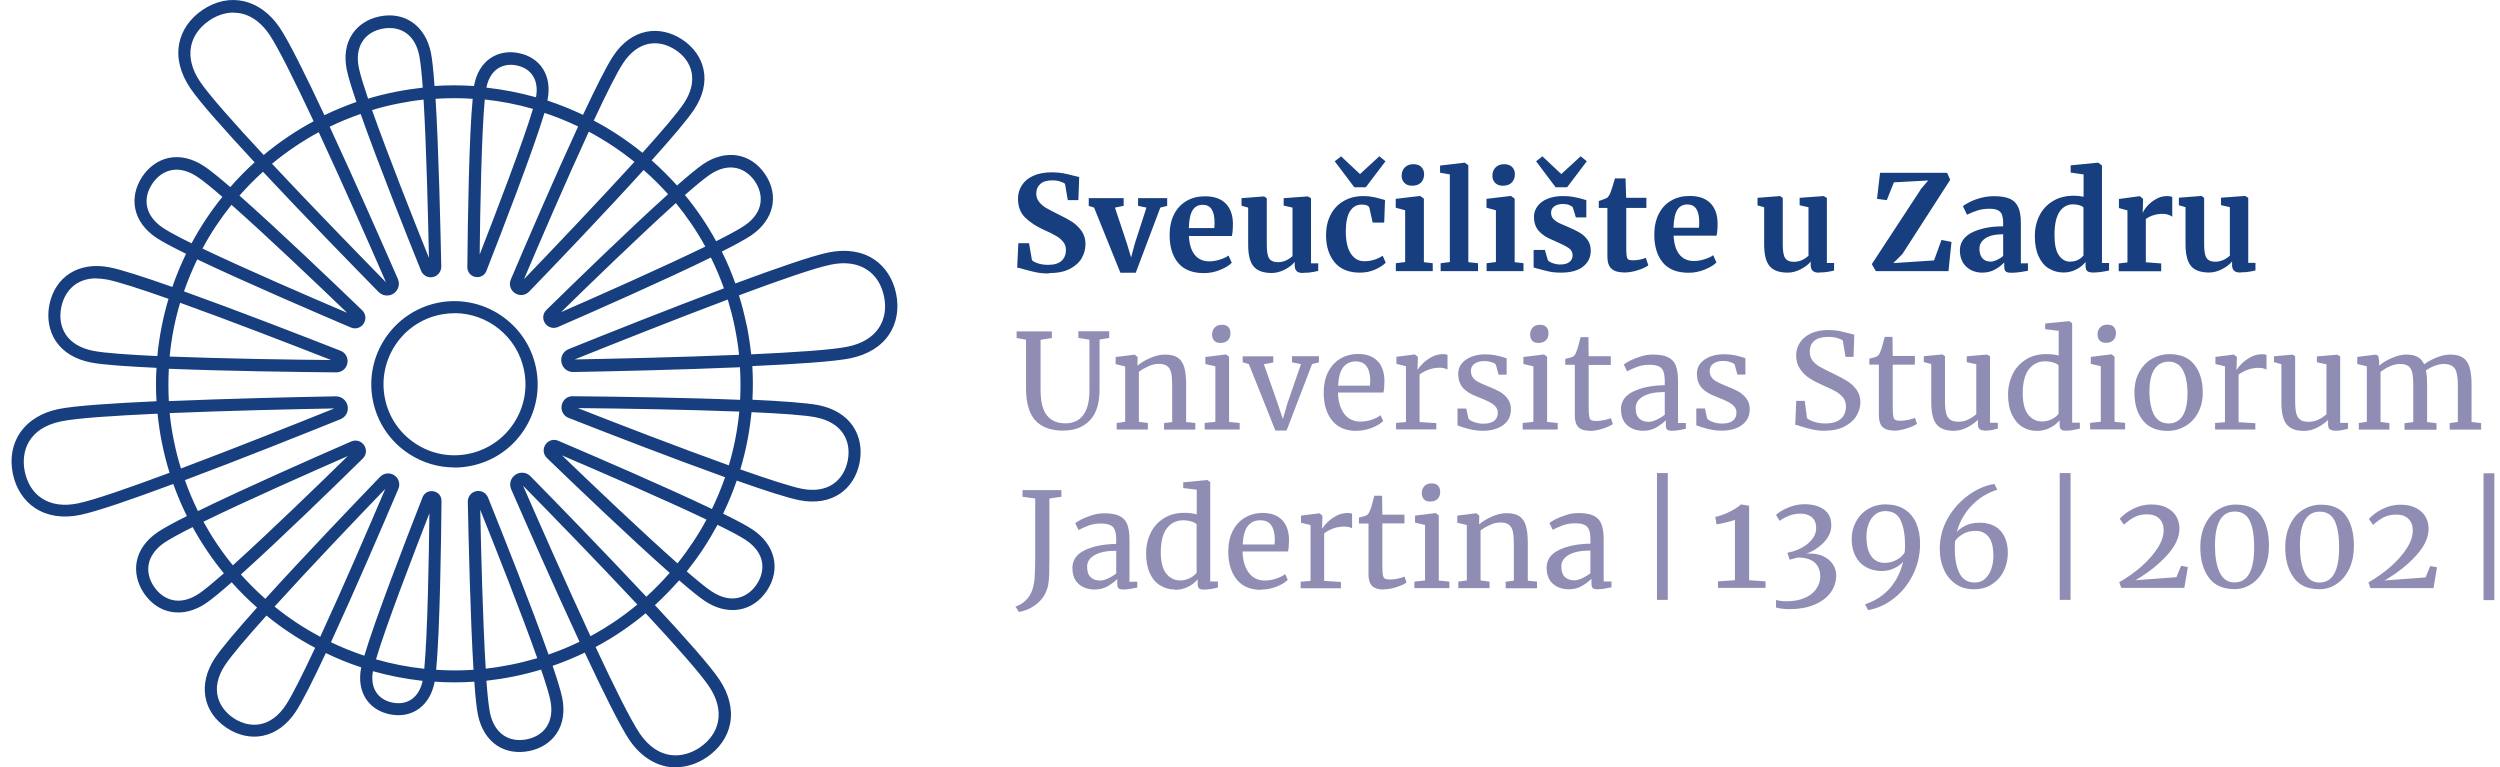 <svg width="215" height="66" viewBox="0 0 215 66" fill="none" xmlns="http://www.w3.org/2000/svg">
<path d="M58.124 66C56.623 66 55.172 65.179 54.121 63.628C53.341 62.467 51.89 59.545 50.288 56.122C49.398 56.553 48.477 56.933 47.526 57.263C47.937 58.454 48.227 59.425 48.347 59.995C48.587 61.176 48.427 62.247 47.867 63.078C47.356 63.848 46.516 64.389 45.505 64.589C44.494 64.789 43.513 64.629 42.743 64.118C41.912 63.568 41.342 62.647 41.101 61.467C40.981 60.886 40.881 59.885 40.791 58.624C39.64 58.704 38.509 58.704 37.379 58.624C37.379 58.644 37.379 58.664 37.368 58.684C36.978 60.696 35.447 61.807 33.556 61.437C31.664 61.066 30.663 59.475 31.054 57.453C31.054 57.453 31.054 57.413 31.064 57.393C30.023 57.053 29.002 56.643 28.021 56.162C26.941 58.474 26 60.346 25.439 61.196C24.689 62.337 23.698 63.058 22.597 63.278C21.576 63.488 20.476 63.248 19.505 62.607C17.423 61.226 17.013 58.815 18.484 56.593C19.044 55.752 20.405 54.151 22.107 52.249C21.336 51.569 20.606 50.848 19.925 50.078C18.974 50.908 18.204 51.549 17.713 51.879C15.762 53.2 13.62 52.85 12.379 51.018C11.809 50.168 11.589 49.197 11.759 48.286C11.949 47.306 12.579 46.425 13.58 45.754C14.071 45.424 14.951 44.944 16.072 44.383C15.632 43.493 15.242 42.572 14.901 41.621C11.358 42.942 8.276 44.003 6.895 44.283C5.394 44.593 4.053 44.383 3.002 43.683C2.031 43.042 1.361 41.992 1.101 40.721C0.55 37.998 2.131 35.767 5.044 35.176C6.415 34.896 9.677 34.676 13.46 34.506C13.4 33.535 13.4 32.584 13.46 31.634C10.918 31.513 8.817 31.373 7.816 31.173C6.475 30.913 5.434 30.282 4.803 29.342C4.223 28.471 4.023 27.37 4.243 26.229C4.723 23.777 6.795 22.476 9.407 22.987C10.408 23.177 12.409 23.828 14.821 24.678C15.161 23.697 15.552 22.747 16.002 21.826C14.861 21.265 13.96 20.785 13.47 20.465C12.459 19.794 11.829 18.924 11.629 17.943C11.449 17.032 11.659 16.061 12.229 15.201C12.8 14.34 13.61 13.77 14.521 13.58C15.502 13.379 16.552 13.63 17.553 14.29C18.054 14.62 18.844 15.261 19.805 16.091C20.456 15.341 21.156 14.63 21.897 13.96C19.325 11.188 17.143 8.746 16.352 7.565C15.502 6.294 15.171 4.973 15.412 3.742C15.632 2.601 16.352 1.57 17.423 0.85C19.725 -0.701 22.387 -0.091 24.048 2.371C24.839 3.532 26.29 6.474 27.901 9.907C28.792 9.476 29.713 9.096 30.653 8.766C30.243 7.565 29.943 6.594 29.823 6.004C29.582 4.823 29.743 3.752 30.303 2.921C30.814 2.151 31.654 1.61 32.655 1.41C34.827 0.97 36.588 2.231 37.058 4.533C37.178 5.113 37.279 6.124 37.368 7.395C38.509 7.315 39.64 7.325 40.761 7.395C40.761 7.365 40.771 7.335 40.781 7.305C40.981 6.274 41.472 5.473 42.192 4.993C42.863 4.543 43.713 4.382 44.594 4.563C46.486 4.933 47.486 6.524 47.096 8.546C47.096 8.546 47.086 8.606 47.076 8.646C48.127 8.996 49.148 9.406 50.138 9.877C51.229 7.555 52.17 5.663 52.74 4.813C53.491 3.672 54.482 2.951 55.583 2.731C56.603 2.521 57.704 2.761 58.675 3.402C59.646 4.042 60.296 4.963 60.506 5.984C60.737 7.085 60.456 8.275 59.696 9.416C59.135 10.267 57.764 11.878 56.043 13.79C56.813 14.47 57.534 15.191 58.225 15.951C59.185 15.111 59.966 14.46 60.466 14.12C62.418 12.799 64.559 13.149 65.8 14.981C67.031 16.812 66.551 18.924 64.6 20.245C64.109 20.575 63.209 21.065 62.078 21.636C62.518 22.517 62.908 23.437 63.239 24.378C66.791 23.057 69.884 21.986 71.275 21.706C72.776 21.406 74.117 21.606 75.168 22.306C76.138 22.947 76.809 23.998 77.069 25.269C77.329 26.54 77.119 27.77 76.479 28.741C75.788 29.792 74.627 30.503 73.136 30.813C71.755 31.093 68.493 31.313 64.7 31.483C64.76 32.454 64.76 33.415 64.71 34.376C67.272 34.496 69.343 34.646 70.354 34.836C71.695 35.096 72.736 35.727 73.366 36.667C73.947 37.538 74.147 38.639 73.927 39.78C73.707 40.921 73.106 41.871 72.245 42.452C71.315 43.082 70.104 43.282 68.763 43.022C67.772 42.832 65.77 42.182 63.359 41.331C63.028 42.292 62.638 43.242 62.188 44.173C63.329 44.734 64.219 45.204 64.71 45.534C66.671 46.835 67.171 48.947 65.961 50.788C64.74 52.63 62.598 52.99 60.636 51.699C60.146 51.369 59.355 50.738 58.405 49.908C57.744 50.658 57.054 51.369 56.323 52.039C58.895 54.801 61.057 57.243 61.847 58.414C62.698 59.675 63.028 61.006 62.788 62.237C62.568 63.378 61.847 64.409 60.777 65.129C59.926 65.7 59.025 65.98 58.145 65.98L58.124 66ZM54.992 63.048C56.613 65.44 58.725 65.259 60.176 64.289C61.027 63.708 61.577 62.938 61.747 62.057C61.938 61.096 61.667 60.045 60.967 59.015C60.196 57.874 58.065 55.472 55.523 52.74C54.191 53.851 52.75 54.831 51.219 55.642C52.8 59.025 54.231 61.907 54.992 63.038V63.048ZM42.132 61.266C42.312 62.177 42.733 62.858 43.333 63.258C43.884 63.618 44.564 63.728 45.315 63.578C46.055 63.428 46.646 63.058 47.006 62.507C47.406 61.907 47.516 61.116 47.326 60.206C47.216 59.655 46.926 58.734 46.536 57.584C45.765 57.814 44.984 58.014 44.194 58.174C43.403 58.334 42.613 58.454 41.832 58.544C41.922 59.755 42.022 60.716 42.132 61.266ZM19.365 57.183C17.974 59.275 18.834 60.916 20.085 61.757C20.836 62.247 21.626 62.427 22.397 62.277C23.228 62.107 23.978 61.547 24.579 60.636C25.119 59.815 26.04 57.974 27.101 55.712C25.619 54.931 24.218 54.001 22.917 52.94C21.236 54.801 19.905 56.373 19.365 57.183ZM32.075 57.714C31.814 59.135 32.465 60.166 33.766 60.426C35.067 60.676 36.047 59.965 36.348 58.554C34.897 58.394 33.465 58.114 32.075 57.724V57.714ZM37.519 57.603C38.58 57.674 39.65 57.674 40.721 57.603C40.451 53.15 40.301 46.485 40.231 43.142C40.231 42.702 40.521 42.332 40.951 42.242C41.392 42.152 41.802 42.382 41.972 42.792C43.223 45.895 45.685 52.089 47.176 56.292C48.087 55.972 48.977 55.612 49.838 55.192C47.666 50.508 45.295 45.134 43.964 42.082C43.764 41.621 43.914 41.111 44.324 40.831C44.734 40.55 45.275 40.6 45.625 40.961C47.957 43.333 52.05 47.546 55.583 51.319C56.293 50.678 56.964 49.988 57.594 49.267C54.252 46.315 49.438 41.711 47.036 39.389C46.716 39.079 46.666 38.609 46.906 38.239C47.146 37.868 47.606 37.728 48.017 37.908C51.089 39.219 57.204 41.851 61.227 43.773C61.657 42.882 62.038 41.962 62.358 41.041C57.724 39.38 51.98 37.148 48.897 35.937C48.457 35.767 48.217 35.316 48.307 34.856C48.397 34.396 48.777 34.065 49.258 34.075C53.261 34.115 59.055 34.196 63.649 34.386C63.699 33.455 63.689 32.524 63.639 31.584C58.485 31.804 52.63 31.934 49.308 31.994H49.288C48.797 31.994 48.387 31.663 48.287 31.173C48.187 30.683 48.437 30.212 48.907 30.022C51.99 28.781 57.424 26.61 62.258 24.798C61.938 23.887 61.557 23.007 61.137 22.146C57.134 24.108 51.039 26.79 47.987 28.121C47.576 28.301 47.126 28.161 46.876 27.8C46.626 27.43 46.676 26.96 46.996 26.65C49.378 24.318 54.142 19.684 57.454 16.702C56.794 15.961 56.093 15.271 55.352 14.62C52.05 18.263 47.807 22.697 45.505 25.078C45.175 25.419 44.674 25.469 44.284 25.209C43.894 24.948 43.743 24.468 43.934 24.028C45.225 20.985 47.657 15.341 49.718 10.877C48.787 10.427 47.817 10.037 46.826 9.707C45.865 12.919 43.093 20.075 41.832 23.297C41.682 23.687 41.292 23.898 40.881 23.817C40.471 23.737 40.191 23.397 40.191 22.977C40.231 18.694 40.341 11.658 40.651 8.496C39.6 8.426 38.529 8.426 37.459 8.496C37.729 12.949 37.879 19.594 37.949 22.927C37.949 23.367 37.659 23.737 37.228 23.828C36.788 23.918 36.378 23.687 36.208 23.277C34.957 20.185 32.505 14.01 31.014 9.797C30.103 10.117 29.212 10.477 28.352 10.898C30.523 15.581 32.885 20.935 34.216 23.988C34.416 24.448 34.266 24.958 33.856 25.239C33.446 25.519 32.905 25.459 32.555 25.108C30.233 22.737 26.14 18.543 22.617 14.771C21.907 15.411 21.226 16.102 20.596 16.822C23.938 19.774 28.742 24.368 31.144 26.68C31.464 26.99 31.514 27.46 31.274 27.831C31.034 28.201 30.573 28.341 30.163 28.161C27.091 26.85 20.986 24.228 16.963 22.306C16.532 23.197 16.152 24.118 15.822 25.058C20.456 26.72 26.19 28.951 29.282 30.162C29.723 30.332 29.963 30.783 29.873 31.243C29.783 31.704 29.392 32.024 28.932 32.024H28.922C25.61 31.994 19.445 31.914 14.521 31.714C14.471 32.634 14.471 33.565 14.521 34.496C19.675 34.276 25.539 34.145 28.872 34.085C29.372 34.085 29.793 34.416 29.893 34.906C29.993 35.396 29.743 35.867 29.272 36.057C26.19 37.298 20.736 39.48 15.902 41.291C16.222 42.202 16.602 43.092 17.023 43.953C21.036 41.992 27.141 39.299 30.203 37.968C30.613 37.788 31.064 37.928 31.314 38.289C31.564 38.659 31.514 39.129 31.194 39.44C28.812 41.781 24.028 46.435 20.716 49.407C21.376 50.148 22.077 50.838 22.817 51.499C26.12 47.856 30.383 43.403 32.685 41.011C33.015 40.67 33.516 40.62 33.906 40.871C34.296 41.131 34.446 41.621 34.256 42.051C32.955 45.104 30.523 50.768 28.462 55.232C29.392 55.682 30.353 56.062 31.334 56.393C32.225 53.37 34.776 46.765 36.338 42.772C36.488 42.382 36.878 42.172 37.288 42.252C37.699 42.332 37.979 42.672 37.969 43.092C37.939 46.565 37.829 54.281 37.509 57.603H37.519ZM32.335 56.703C33.686 57.093 35.067 57.363 36.488 57.514C36.768 54.611 36.888 47.956 36.928 44.143C35.547 47.696 33.155 53.911 32.335 56.703ZM41.302 43.873C41.372 47.386 41.522 53.42 41.772 57.503C42.513 57.423 43.253 57.303 43.994 57.153C44.744 57.003 45.475 56.813 46.205 56.603C44.844 52.74 42.613 47.125 41.312 43.873H41.302ZM23.618 52.169C24.839 53.16 26.16 54.031 27.541 54.761C29.503 50.518 31.804 45.164 33.135 42.041C30.784 44.483 26.75 48.707 23.618 52.159V52.169ZM44.984 41.771C46.325 44.834 48.647 50.118 50.779 54.711C52.21 53.941 53.561 53.03 54.812 51.989C51.349 48.286 47.326 44.153 44.984 41.771ZM16.562 45.334C15.482 45.874 14.641 46.335 14.171 46.645C13.4 47.166 12.93 47.806 12.79 48.507C12.669 49.157 12.82 49.828 13.25 50.458C13.97 51.519 15.362 52.229 17.133 51.038C17.593 50.728 18.334 50.108 19.255 49.307C18.244 48.076 17.343 46.745 16.562 45.324V45.334ZM59.055 49.137C59.976 49.938 60.727 50.548 61.197 50.858C62.978 52.039 64.369 51.319 65.08 50.248C65.79 49.177 65.911 47.616 64.129 46.435C63.659 46.125 62.808 45.674 61.707 45.134C61.327 45.834 60.917 46.525 60.476 47.196C60.036 47.866 59.556 48.517 59.065 49.137H59.055ZM17.493 44.864C18.224 46.195 19.074 47.456 20.025 48.617C23.067 45.874 27.411 41.671 29.913 39.219C26.7 40.63 21.166 43.072 17.483 44.874L17.493 44.864ZM48.307 39.139C50.829 41.571 55.202 45.734 58.265 48.447C58.735 47.866 59.175 47.255 59.596 46.625C60.016 45.995 60.406 45.344 60.757 44.684C57.064 42.922 51.529 40.53 48.297 39.149L48.307 39.139ZM13.55 35.577C9.807 35.747 6.595 35.957 5.254 36.237C2.422 36.818 1.781 38.839 2.131 40.55C2.342 41.561 2.842 42.362 3.592 42.852C4.403 43.393 5.474 43.543 6.695 43.292C8.046 43.022 11.078 41.962 14.581 40.66C14.331 39.84 14.111 39.009 13.941 38.158C13.76 37.298 13.64 36.437 13.55 35.577ZM63.669 40.37C66.041 41.201 67.992 41.841 68.953 42.032C70.014 42.242 70.954 42.102 71.655 41.621C72.296 41.181 72.726 40.49 72.906 39.61C73.076 38.729 72.936 37.928 72.506 37.278C72.035 36.577 71.225 36.097 70.154 35.887C69.193 35.697 67.141 35.556 64.63 35.446C64.469 37.118 64.149 38.769 63.669 40.37ZM14.591 35.526C14.671 36.327 14.791 37.138 14.961 37.938C15.121 38.739 15.322 39.52 15.562 40.29C20.305 38.509 25.66 36.367 28.752 35.126C25.409 35.186 19.655 35.316 14.591 35.526ZM49.688 35.096C52.84 36.337 58.285 38.439 62.678 40.02C63.128 38.509 63.429 36.968 63.579 35.396C58.915 35.216 53.081 35.126 49.688 35.096ZM14.581 30.663C19.245 30.843 25.079 30.933 28.472 30.963C25.319 29.722 19.885 27.62 15.492 26.039C15.041 27.53 14.741 29.081 14.591 30.653L14.581 30.663ZM62.588 25.759C57.854 27.54 52.51 29.672 49.418 30.913C52.75 30.853 58.505 30.723 63.559 30.513C63.479 29.712 63.349 28.921 63.188 28.121C63.028 27.31 62.818 26.53 62.588 25.759ZM8.276 23.938C6.435 23.938 5.514 25.169 5.264 26.45C5.094 27.33 5.234 28.131 5.664 28.781C6.134 29.482 6.945 29.962 8.016 30.172C8.987 30.363 11.038 30.503 13.53 30.623C13.69 28.941 14.021 27.29 14.491 25.699C12.119 24.858 10.158 24.228 9.197 24.038C8.867 23.978 8.556 23.948 8.266 23.948L8.276 23.938ZM64.209 27.921C64.379 28.771 64.51 29.622 64.6 30.473C68.342 30.302 71.565 30.092 72.906 29.812C74.127 29.562 75.058 29.002 75.588 28.191C76.078 27.44 76.239 26.509 76.028 25.499C75.818 24.488 75.318 23.687 74.567 23.197C73.757 22.657 72.686 22.506 71.465 22.757C70.114 23.027 67.061 24.088 63.549 25.399C63.809 26.219 64.019 27.06 64.199 27.921H64.209ZM17.413 21.376C21.106 23.137 26.63 25.529 29.853 26.9C27.331 24.478 22.977 20.325 19.905 17.613C18.964 18.794 18.124 20.045 17.413 21.376ZM58.124 17.463C55.082 20.205 50.759 24.388 48.257 26.84C51.469 25.439 56.974 22.997 60.657 21.206C59.926 19.874 59.075 18.623 58.124 17.463ZM23.388 14.08C26.85 17.773 30.863 21.896 33.195 24.278C31.864 21.215 29.543 15.951 27.411 11.368C25.97 12.149 24.629 13.059 23.388 14.09V14.08ZM50.639 11.318C48.687 15.551 46.386 20.895 45.065 24.008C47.406 21.576 51.419 17.363 54.562 13.92C53.341 12.939 52.03 12.068 50.649 11.328L50.639 11.318ZM31.994 9.466C33.365 13.329 35.577 18.924 36.888 22.176C36.818 18.674 36.668 12.649 36.428 8.566C35.677 8.646 34.937 8.766 34.186 8.916C33.446 9.066 32.715 9.246 32.004 9.466H31.994ZM41.692 8.556C41.412 11.478 41.292 18.093 41.252 21.886C42.633 18.353 45.004 12.168 45.835 9.366C44.494 8.976 43.103 8.706 41.692 8.556ZM15.181 14.59C15.021 14.59 14.871 14.61 14.721 14.64C14.081 14.771 13.51 15.181 13.09 15.811C12.669 16.442 12.519 17.122 12.649 17.763C12.79 18.463 13.27 19.104 14.041 19.614C14.511 19.924 15.372 20.385 16.472 20.925C17.233 19.514 18.114 18.173 19.125 16.932C18.194 16.131 17.443 15.511 16.963 15.201C16.362 14.8 15.752 14.59 15.171 14.59H15.181ZM58.905 16.772C59.916 18.003 60.817 19.324 61.587 20.745C62.678 20.195 63.539 19.734 64.009 19.414C65.78 18.223 65.64 16.662 64.93 15.601C64.209 14.54 62.818 13.83 61.047 15.021C60.576 15.341 59.826 15.961 58.905 16.772ZM20.085 1.08C19.335 1.08 18.604 1.35 18.004 1.76C17.153 2.341 16.602 3.111 16.432 3.992C16.242 4.953 16.512 6.004 17.213 7.035C17.984 8.175 20.125 10.587 22.677 13.329C23.998 12.229 25.429 11.258 26.971 10.427C25.379 7.035 23.948 4.142 23.188 3.001C22.247 1.61 21.136 1.09 20.085 1.09V1.08ZM51.079 10.377C52.56 11.158 53.951 12.088 55.252 13.139C56.944 11.258 58.285 9.687 58.825 8.866C59.425 7.965 59.646 7.045 59.476 6.214C59.316 5.453 58.845 4.783 58.094 4.292C57.344 3.802 56.553 3.622 55.783 3.772C54.952 3.942 54.202 4.503 53.601 5.413C53.051 6.234 52.13 8.095 51.059 10.377H51.079ZM33.486 2.411C33.275 2.411 33.075 2.431 32.875 2.471C32.135 2.621 31.544 2.991 31.184 3.542C30.784 4.142 30.673 4.933 30.863 5.844C30.974 6.394 31.264 7.325 31.654 8.486C32.405 8.255 33.185 8.065 33.976 7.905C34.776 7.745 35.567 7.625 36.358 7.535C36.268 6.304 36.168 5.343 36.057 4.783C35.697 3.021 34.586 2.411 33.496 2.411H33.486ZM41.822 7.535C43.273 7.695 44.704 7.975 46.095 8.366C46.365 6.924 45.725 5.884 44.414 5.623C43.803 5.503 43.243 5.603 42.793 5.904C42.312 6.234 41.972 6.794 41.832 7.535H41.822ZM39.07 40.2C37.679 40.2 36.318 39.79 35.137 39.009C33.546 37.958 32.455 36.347 32.075 34.476C31.284 30.613 33.796 26.83 37.659 26.039C41.522 25.259 45.305 27.761 46.095 31.623C46.476 33.495 46.105 35.406 45.054 36.998C44.004 38.589 42.392 39.68 40.521 40.06C40.041 40.16 39.56 40.21 39.08 40.21L39.07 40.2ZM39.09 26.94C38.69 26.94 38.279 26.98 37.869 27.06C34.566 27.73 32.435 30.963 33.105 34.266C33.425 35.867 34.356 37.238 35.717 38.139C37.078 39.039 38.71 39.359 40.301 39.029C41.902 38.699 43.273 37.778 44.174 36.417C45.075 35.056 45.395 33.425 45.065 31.824C44.474 28.931 41.922 26.93 39.08 26.93L39.09 26.94Z" fill="#173E7E"/>
<path d="M214.515 40.7H213.584V51.609H214.515V40.7ZM203.687 50.098L203.857 50.578H209.281L209.581 48.787L209.001 48.677L208.601 49.657L205.078 49.918C206.159 49.287 207.059 48.577 207.78 47.786C208.501 46.995 208.861 46.225 208.861 45.474C208.861 45.104 208.771 44.764 208.601 44.453C208.43 44.143 208.16 43.893 207.79 43.693C207.43 43.503 206.979 43.403 206.449 43.403C205.888 43.403 205.358 43.533 204.868 43.783C204.377 44.033 203.997 44.323 203.727 44.633L204.087 45.144C204.347 44.894 204.638 44.684 204.948 44.513C205.258 44.343 205.628 44.253 206.059 44.253C206.519 44.253 206.879 44.373 207.129 44.623C207.38 44.874 207.5 45.204 207.5 45.614C207.5 46.095 207.33 46.615 206.979 47.156C206.639 47.696 206.169 48.226 205.588 48.737C205.008 49.247 204.367 49.697 203.667 50.098M199.474 50.098C198.893 50.098 198.463 49.807 198.193 49.227C197.922 48.647 197.792 47.876 197.792 46.915C197.792 45.955 197.932 45.254 198.213 44.754C198.493 44.253 198.923 44.003 199.504 44.003C200.084 44.003 200.524 44.263 200.785 44.794C201.035 45.324 201.165 46.085 201.165 47.065C201.165 49.087 200.604 50.098 199.474 50.098ZM199.424 50.678C199.994 50.678 200.504 50.528 200.965 50.208C201.425 49.898 201.785 49.457 202.046 48.897C202.306 48.336 202.436 47.686 202.436 46.945C202.436 45.844 202.206 44.984 201.755 44.353C201.305 43.723 200.584 43.403 199.594 43.403C199.033 43.403 198.523 43.553 198.052 43.843C197.582 44.133 197.212 44.563 196.942 45.124C196.671 45.684 196.531 46.335 196.531 47.075C196.531 48.136 196.771 48.997 197.252 49.667C197.732 50.338 198.463 50.668 199.424 50.668M192.168 50.088C191.587 50.088 191.157 49.797 190.887 49.217C190.617 48.637 190.487 47.866 190.487 46.905C190.487 45.944 190.627 45.244 190.907 44.744C191.187 44.243 191.617 43.993 192.198 43.993C192.778 43.993 193.219 44.253 193.479 44.784C193.729 45.314 193.859 46.075 193.859 47.055C193.859 49.077 193.299 50.088 192.168 50.088ZM192.118 50.668C192.688 50.668 193.199 50.518 193.659 50.198C194.119 49.888 194.48 49.447 194.74 48.887C195 48.326 195.13 47.676 195.13 46.935C195.13 45.834 194.9 44.974 194.45 44.343C193.999 43.713 193.279 43.393 192.288 43.393C191.728 43.393 191.217 43.543 190.747 43.833C190.276 44.123 189.906 44.553 189.636 45.114C189.366 45.674 189.226 46.325 189.226 47.065C189.226 48.126 189.466 48.987 189.946 49.657C190.427 50.328 191.157 50.658 192.118 50.658M182.26 50.078L182.43 50.558H187.855L188.155 48.767L187.574 48.657L187.174 49.637L183.651 49.898C184.732 49.267 185.633 48.556 186.353 47.766C187.074 46.975 187.434 46.205 187.434 45.454C187.434 45.084 187.344 44.744 187.174 44.433C187.004 44.123 186.734 43.873 186.363 43.673C186.003 43.483 185.553 43.383 185.022 43.383C184.462 43.383 183.932 43.513 183.441 43.763C182.951 44.013 182.571 44.303 182.3 44.614L182.661 45.124C182.921 44.874 183.211 44.663 183.521 44.493C183.831 44.323 184.202 44.233 184.632 44.233C185.092 44.233 185.453 44.353 185.703 44.603C185.953 44.854 186.073 45.184 186.073 45.594C186.073 46.075 185.903 46.595 185.553 47.136C185.213 47.676 184.742 48.206 184.162 48.717C183.581 49.227 182.941 49.677 182.24 50.078M178.067 40.681H177.136V51.589H178.067V40.681ZM169.901 45.654C170.371 45.654 170.741 45.824 171.022 46.175C171.302 46.525 171.432 47.075 171.432 47.826C171.432 48.216 171.372 48.577 171.252 48.927C171.132 49.277 170.952 49.557 170.711 49.778C170.471 49.998 170.171 50.098 169.821 50.098C169.19 50.098 168.75 49.807 168.48 49.227C168.209 48.647 168.089 47.896 168.119 46.975C168.119 46.865 168.119 46.715 168.139 46.535C168.259 46.325 168.48 46.125 168.8 45.934C169.12 45.744 169.48 45.654 169.891 45.654M169.751 50.678C170.351 50.678 170.871 50.538 171.312 50.248C171.752 49.958 172.092 49.577 172.323 49.107C172.553 48.637 172.673 48.116 172.673 47.566C172.673 46.745 172.463 46.105 172.042 45.644C171.622 45.184 171.022 44.954 170.231 44.954C169.791 44.954 169.4 45.034 169.07 45.184C168.74 45.344 168.48 45.524 168.29 45.744C168.51 44.914 168.92 44.163 169.53 43.513C170.141 42.862 170.882 42.392 171.772 42.112L171.512 41.621C170.751 41.741 170.011 42.062 169.29 42.582C168.57 43.102 167.969 43.763 167.509 44.574C167.049 45.384 166.818 46.265 166.818 47.215C166.818 47.856 166.938 48.447 167.169 48.967C167.399 49.497 167.739 49.908 168.179 50.218C168.62 50.528 169.15 50.678 169.761 50.678M162.085 48.406C161.604 48.406 161.224 48.226 160.944 47.856C160.664 47.486 160.514 46.915 160.514 46.135C160.514 45.764 160.574 45.414 160.694 45.074C160.814 44.744 160.994 44.473 161.244 44.263C161.494 44.053 161.784 43.953 162.135 43.953C162.775 43.953 163.226 44.223 163.466 44.774C163.716 45.314 163.836 46.055 163.836 46.975L163.806 47.496C163.696 47.716 163.486 47.926 163.166 48.116C162.845 48.306 162.485 48.406 162.075 48.406M162.215 43.373C161.604 43.373 161.084 43.513 160.634 43.783C160.183 44.063 159.843 44.423 159.603 44.884C159.363 45.334 159.243 45.834 159.243 46.375C159.243 46.915 159.353 47.396 159.563 47.816C159.773 48.226 160.073 48.547 160.463 48.767C160.854 48.987 161.314 49.107 161.835 49.107C162.215 49.107 162.565 49.027 162.895 48.877C163.226 48.727 163.476 48.536 163.666 48.316C163.466 49.177 163.095 49.928 162.545 50.568C161.995 51.209 161.274 51.679 160.393 51.969L160.654 52.47C161.414 52.34 162.145 52.019 162.825 51.499C163.516 50.978 164.066 50.308 164.487 49.477C164.907 48.657 165.127 47.736 165.127 46.735C165.127 46.095 165.017 45.524 164.807 45.024C164.587 44.513 164.266 44.113 163.826 43.823C163.386 43.533 162.845 43.383 162.215 43.383M153.878 52.389C154.679 52.389 155.39 52.269 156 52.019C156.611 51.769 157.081 51.429 157.411 50.988C157.741 50.548 157.911 50.048 157.911 49.497C157.911 49.137 157.821 48.817 157.631 48.536C157.441 48.256 157.181 48.026 156.841 47.856C156.5 47.686 156.11 47.606 155.66 47.606C155.52 47.606 155.42 47.606 155.34 47.616C155.92 47.416 156.43 47.085 156.851 46.645C157.271 46.205 157.491 45.714 157.491 45.184C157.491 44.574 157.281 44.113 156.851 43.813C156.43 43.513 155.87 43.362 155.179 43.362C154.699 43.362 154.219 43.463 153.758 43.663C153.288 43.863 152.958 44.073 152.738 44.283L153.048 44.794C153.278 44.623 153.548 44.473 153.858 44.353C154.169 44.233 154.499 44.173 154.839 44.173C155.229 44.173 155.56 44.273 155.81 44.473C156.06 44.674 156.19 44.994 156.19 45.424C156.19 45.794 156.05 46.145 155.76 46.475C155.47 46.805 155.089 47.065 154.619 47.266C154.339 47.386 154.039 47.476 153.718 47.536L153.908 48.136C153.908 48.136 154.018 48.106 154.269 48.036L154.619 47.946C155.269 47.946 155.75 48.096 156.07 48.386C156.38 48.667 156.54 49.067 156.54 49.587C156.54 49.978 156.42 50.328 156.19 50.658C155.96 50.988 155.63 51.239 155.189 51.429C154.749 51.619 154.239 51.709 153.638 51.709C153.288 51.709 152.988 51.669 152.738 51.599V52.249C152.878 52.289 153.058 52.319 153.268 52.349C153.478 52.38 153.668 52.389 153.848 52.389M149.205 49.898L147.744 49.998V50.558H151.837V49.998L150.426 49.898V43.493L149.735 43.383H149.725C149.455 43.623 149.115 43.833 148.704 44.033C148.294 44.233 147.904 44.373 147.513 44.453L147.624 45.094C147.834 45.064 148.114 45.004 148.454 44.924C148.794 44.844 149.045 44.774 149.205 44.704V49.908V49.898ZM143.43 40.681H142.5V51.589H143.43V40.681ZM135.384 49.908C135.044 49.908 134.774 49.807 134.574 49.617C134.373 49.427 134.273 49.127 134.273 48.717C134.273 48.306 134.483 47.976 134.904 47.726C135.324 47.476 135.945 47.346 136.775 47.346V49.297C136.565 49.467 136.325 49.607 136.075 49.727C135.814 49.847 135.594 49.908 135.394 49.908M133.012 48.847C133.012 49.437 133.192 49.888 133.553 50.208C133.913 50.518 134.363 50.678 134.914 50.678C135.334 50.678 135.704 50.588 136.035 50.398C136.365 50.208 136.645 49.998 136.865 49.778V50.148C136.865 50.368 136.905 50.508 136.975 50.578C137.055 50.638 137.196 50.678 137.406 50.678C137.576 50.678 137.786 50.658 138.016 50.618C138.246 50.578 138.436 50.538 138.587 50.508V50.008H137.916V46.365C137.916 45.824 137.846 45.384 137.716 45.054C137.576 44.724 137.356 44.493 137.035 44.343C136.725 44.193 136.295 44.123 135.754 44.123C135.404 44.123 135.054 44.173 134.714 44.283C134.363 44.393 134.063 44.513 133.793 44.644C133.533 44.784 133.343 44.894 133.252 44.974L133.533 45.564C133.833 45.404 134.143 45.274 134.443 45.164C134.754 45.054 135.094 45.004 135.484 45.004C135.824 45.004 136.085 45.054 136.275 45.144C136.465 45.234 136.595 45.384 136.665 45.594C136.745 45.794 136.775 46.075 136.775 46.435V46.755C135.684 46.775 134.784 46.955 134.073 47.296C133.363 47.636 133.002 48.156 133.002 48.867M126.137 49.918L125.416 50.018V50.578H128.099V50.018L127.328 49.918V45.614C127.568 45.434 127.848 45.274 128.159 45.134C128.469 44.994 128.759 44.934 129.029 44.934C129.349 44.934 129.59 44.994 129.76 45.124C129.93 45.254 130.04 45.434 130.1 45.694C130.16 45.944 130.19 46.295 130.19 46.745V49.938L129.49 50.028V50.588H132.182V50.018L131.391 49.938V46.755C131.391 46.115 131.341 45.614 131.231 45.234C131.121 44.864 130.941 44.584 130.68 44.403C130.42 44.223 130.05 44.133 129.57 44.133C129.159 44.133 128.729 44.233 128.289 44.433C127.838 44.633 127.478 44.854 127.208 45.094V44.824L127.218 44.343L126.978 44.143H126.948L125.326 44.343V44.954L126.147 45.154V49.928L126.137 49.918ZM122.554 49.918L121.634 50.018V50.578H124.646V50.018L123.735 49.928V44.323L123.475 44.123H123.455L121.694 44.343V44.944L122.554 45.144V49.918ZM123.005 43.132H123.015C123.275 43.132 123.485 43.052 123.635 42.902C123.785 42.752 123.855 42.542 123.855 42.292C123.855 42.082 123.795 41.901 123.675 41.771C123.555 41.641 123.365 41.571 123.105 41.571C122.844 41.571 122.644 41.651 122.494 41.811C122.344 41.971 122.274 42.172 122.274 42.412C122.274 42.622 122.334 42.802 122.454 42.932C122.574 43.072 122.754 43.132 122.995 43.132M118.971 50.688C119.302 50.688 119.672 50.628 120.082 50.498C120.483 50.368 120.783 50.238 120.963 50.098L120.793 49.587C120.653 49.647 120.463 49.707 120.222 49.758C119.972 49.807 119.752 49.837 119.542 49.837C119.332 49.837 119.182 49.807 119.092 49.758C119.001 49.707 118.951 49.587 118.921 49.417C118.891 49.247 118.881 48.937 118.881 48.507V45.014H120.783V44.263H118.881L118.861 42.632H118.191C118.171 42.692 118.131 42.882 118.041 43.202C117.961 43.523 117.891 43.753 117.821 43.893C117.751 44.093 117.66 44.233 117.54 44.303C117.48 44.343 117.36 44.383 117.19 44.433C117.02 44.483 116.91 44.503 116.87 44.513V45.024H117.69V49.387C117.69 49.868 117.801 50.198 118.011 50.398C118.221 50.598 118.541 50.698 118.971 50.698M111.846 50.588H115.319V50.048L113.878 49.958V45.864C114.418 45.474 114.998 45.284 115.629 45.284C115.769 45.284 115.899 45.304 116.019 45.334C116.139 45.364 116.219 45.404 116.279 45.444V44.173C116.179 44.133 116.059 44.113 115.909 44.113C115.549 44.113 115.209 44.203 114.898 44.373C114.588 44.544 114.338 44.734 114.138 44.934C113.938 45.134 113.807 45.304 113.727 45.434H113.697L113.727 44.544V44.343L113.477 44.143H113.457L111.886 44.343V44.954L112.707 45.154V49.958L111.856 50.028V50.588H111.846ZM106.872 46.825C106.912 46.075 107.062 45.544 107.322 45.224C107.583 44.904 107.933 44.744 108.373 44.744C108.814 44.744 109.124 44.884 109.324 45.174C109.524 45.454 109.624 45.844 109.634 46.335C109.634 46.505 109.624 46.665 109.604 46.825H106.872ZM108.443 50.708C108.894 50.708 109.334 50.628 109.764 50.458C110.195 50.288 110.525 50.098 110.745 49.868L110.525 49.367C110.345 49.517 110.085 49.647 109.754 49.758C109.424 49.868 109.104 49.928 108.804 49.928C108.193 49.928 107.713 49.697 107.383 49.237C107.052 48.777 106.872 48.176 106.862 47.426H110.775C110.825 47.185 110.855 46.835 110.855 46.365C110.835 45.634 110.625 45.084 110.235 44.694C109.844 44.303 109.294 44.113 108.593 44.113C108.013 44.113 107.503 44.253 107.052 44.523C106.602 44.794 106.252 45.184 106.001 45.684C105.751 46.185 105.631 46.765 105.631 47.426C105.631 48.426 105.871 49.227 106.352 49.828C106.832 50.428 107.533 50.728 108.443 50.728M101.498 49.918C101.008 49.918 100.607 49.717 100.297 49.327C99.987 48.937 99.827 48.326 99.827 47.506C99.827 46.565 100.007 45.874 100.357 45.424C100.707 44.974 101.178 44.744 101.768 44.744C102.018 44.744 102.259 44.784 102.479 44.854C102.699 44.924 102.849 45.004 102.909 45.094V49.257C102.779 49.427 102.589 49.587 102.329 49.717C102.068 49.847 101.798 49.918 101.498 49.918ZM101.048 50.728C101.448 50.728 101.818 50.638 102.169 50.468C102.509 50.298 102.789 50.078 102.999 49.818V50.178C102.999 50.398 103.039 50.538 103.129 50.608C103.209 50.678 103.349 50.708 103.55 50.708C103.75 50.708 103.93 50.688 104.11 50.658C104.29 50.628 104.5 50.588 104.741 50.528V50.008H104.08V41.461L103.83 41.281H103.8L101.758 41.481V41.971L102.919 42.112V44.233C102.599 44.153 102.249 44.103 101.858 44.103C101.188 44.103 100.597 44.253 100.107 44.563C99.606 44.874 99.226 45.284 98.966 45.814C98.706 46.345 98.566 46.935 98.566 47.576C98.566 48.266 98.676 48.847 98.896 49.317C99.116 49.788 99.416 50.138 99.797 50.358C100.177 50.588 100.587 50.698 101.048 50.698M94.603 49.928C94.262 49.928 93.992 49.828 93.792 49.637C93.592 49.447 93.492 49.147 93.492 48.737C93.492 48.326 93.702 47.996 94.122 47.746C94.543 47.496 95.163 47.366 95.994 47.366V49.317C95.784 49.487 95.543 49.627 95.293 49.748C95.033 49.868 94.813 49.928 94.613 49.928M92.231 48.867C92.231 49.457 92.411 49.908 92.771 50.228C93.132 50.538 93.582 50.698 94.132 50.698C94.553 50.698 94.923 50.608 95.253 50.418C95.583 50.228 95.864 50.018 96.084 49.797V50.168C96.084 50.388 96.124 50.528 96.194 50.598C96.274 50.658 96.414 50.698 96.624 50.698C96.794 50.698 97.004 50.678 97.235 50.638C97.465 50.598 97.655 50.558 97.805 50.528V50.028H97.135V46.385C97.135 45.844 97.065 45.404 96.934 45.074C96.804 44.744 96.574 44.513 96.254 44.363C95.944 44.213 95.513 44.143 94.973 44.143C94.623 44.143 94.272 44.193 93.932 44.303C93.582 44.413 93.282 44.533 93.011 44.663C92.751 44.804 92.561 44.914 92.471 44.994L92.751 45.584C93.052 45.424 93.362 45.294 93.662 45.184C93.972 45.074 94.312 45.024 94.703 45.024C95.043 45.024 95.303 45.074 95.493 45.164C95.683 45.254 95.814 45.404 95.884 45.614C95.964 45.814 95.994 46.095 95.994 46.455V46.775C94.903 46.795 94.002 46.975 93.292 47.316C92.581 47.656 92.221 48.176 92.221 48.887M87.317 52.149L87.627 52.63C88.238 52.52 88.768 52.269 89.228 51.879C89.689 51.489 89.989 50.988 90.129 50.378C90.179 50.118 90.219 49.807 90.229 49.447C90.239 49.087 90.249 48.607 90.249 48.006V42.872L91.28 42.722V42.152H87.938V42.722L89.028 42.872V47.916C89.028 48.707 89.008 49.297 88.978 49.687C88.948 50.068 88.888 50.408 88.788 50.698C88.668 51.069 88.478 51.379 88.208 51.639C87.948 51.889 87.647 52.069 87.307 52.169" fill="#8F8DB4"/>
<path d="M202.836 36.948H205.488V36.387L204.728 36.287V31.984C204.958 31.804 205.218 31.643 205.528 31.503C205.838 31.363 206.129 31.303 206.399 31.303C206.729 31.303 206.969 31.363 207.129 31.493C207.29 31.613 207.4 31.804 207.45 32.054C207.51 32.304 207.54 32.654 207.54 33.115V36.297L206.789 36.397V36.958H209.541V36.397L208.731 36.297V33.125C208.731 32.584 208.701 32.154 208.631 31.864C208.831 31.714 209.061 31.584 209.351 31.473C209.631 31.363 209.892 31.303 210.142 31.303C210.472 31.303 210.732 31.363 210.912 31.493C211.093 31.623 211.213 31.814 211.273 32.074C211.333 32.334 211.373 32.684 211.373 33.125V36.287L210.672 36.387V36.948H213.374V36.387L212.554 36.287V33.095C212.554 32.464 212.494 31.964 212.384 31.593C212.273 31.223 212.083 30.943 211.823 30.763C211.553 30.583 211.193 30.493 210.722 30.493C210.342 30.493 209.932 30.583 209.501 30.763C209.071 30.943 208.731 31.133 208.48 31.333C208.35 31.043 208.16 30.833 207.91 30.693C207.66 30.553 207.33 30.493 206.919 30.493C206.559 30.493 206.149 30.593 205.688 30.793C205.228 30.993 204.868 31.213 204.608 31.453V31.093L204.547 30.643L204.347 30.493L202.726 30.693V31.303L203.547 31.503V36.277L202.856 36.377V36.938L202.836 36.948ZM200.835 37.048C201.035 37.048 201.215 37.028 201.375 36.998C201.525 36.968 201.715 36.928 201.925 36.877V36.367H201.255V30.643L200.995 30.503H200.985L199.253 30.653V31.153L200.074 31.333V35.637C199.874 35.807 199.644 35.967 199.383 36.087C199.123 36.217 198.833 36.277 198.533 36.277C198.233 36.277 197.982 36.217 197.822 36.097C197.662 35.977 197.542 35.797 197.482 35.556C197.422 35.306 197.382 34.966 197.382 34.526V30.633L197.162 30.493H197.152L195.561 30.643V31.143L196.201 31.323V34.616C196.201 35.486 196.351 36.117 196.641 36.487C196.942 36.867 197.432 37.058 198.143 37.058C198.523 37.058 198.903 36.968 199.273 36.778C199.644 36.587 199.964 36.367 200.214 36.117V36.507C200.214 36.697 200.264 36.837 200.364 36.918C200.464 36.998 200.624 37.038 200.835 37.038M190.487 36.938H193.959V36.397L192.518 36.307V32.214C193.059 31.824 193.639 31.634 194.27 31.634C194.41 31.634 194.54 31.654 194.66 31.683C194.78 31.714 194.86 31.754 194.92 31.794V30.523C194.82 30.483 194.7 30.463 194.55 30.463C194.189 30.463 193.849 30.553 193.539 30.723C193.229 30.893 192.979 31.083 192.778 31.283C192.578 31.483 192.448 31.654 192.368 31.784H192.338L192.368 30.893V30.693L192.118 30.493H192.098L190.527 30.693V31.303L191.347 31.503V36.307L190.497 36.377V36.938H190.487ZM186.494 36.417C185.933 36.417 185.523 36.167 185.253 35.677C184.992 35.186 184.852 34.516 184.852 33.675C184.852 32.834 184.992 32.184 185.283 31.754C185.563 31.323 185.973 31.103 186.494 31.103C187.064 31.103 187.474 31.353 187.734 31.844C187.995 32.334 188.125 33.005 188.125 33.845C188.125 34.686 187.985 35.336 187.704 35.767C187.424 36.197 187.024 36.417 186.504 36.417M183.561 33.765C183.561 34.746 183.801 35.547 184.282 36.147C184.762 36.758 185.483 37.058 186.433 37.058C186.954 37.058 187.444 36.928 187.905 36.667C188.365 36.407 188.735 36.027 189.015 35.526C189.296 35.026 189.436 34.436 189.436 33.745C189.436 32.764 189.196 31.964 188.715 31.363C188.235 30.753 187.514 30.453 186.564 30.453C186.043 30.453 185.553 30.583 185.092 30.843C184.632 31.103 184.262 31.483 183.982 31.984C183.701 32.484 183.561 33.075 183.561 33.755M180.669 36.267L179.748 36.367V36.928H182.761V36.367L181.85 36.277V30.673L181.59 30.473H181.57L179.808 30.693V31.293L180.669 31.493V36.267ZM181.119 29.482H181.129C181.39 29.482 181.6 29.402 181.75 29.252C181.9 29.102 181.97 28.891 181.97 28.641C181.97 28.431 181.91 28.251 181.79 28.121C181.67 27.981 181.48 27.921 181.219 27.921C180.959 27.921 180.759 28.001 180.609 28.161C180.459 28.321 180.389 28.521 180.389 28.761C180.389 28.971 180.449 29.152 180.569 29.282C180.689 29.422 180.869 29.482 181.109 29.482M175.625 36.247C175.135 36.247 174.734 36.047 174.424 35.657C174.114 35.266 173.954 34.656 173.954 33.835C173.954 32.895 174.134 32.204 174.484 31.754C174.835 31.303 175.305 31.073 175.895 31.073C176.146 31.073 176.386 31.113 176.606 31.183C176.826 31.253 176.966 31.333 177.036 31.423V35.587C176.906 35.757 176.716 35.917 176.456 36.047C176.196 36.177 175.925 36.247 175.625 36.247ZM175.175 37.058C175.575 37.058 175.945 36.968 176.296 36.797C176.636 36.627 176.916 36.407 177.126 36.147V36.507C177.126 36.727 177.166 36.867 177.256 36.938C177.336 37.008 177.477 37.038 177.677 37.038C177.877 37.038 178.057 37.018 178.237 36.988C178.417 36.958 178.627 36.918 178.868 36.867V36.347H178.207V27.8L177.957 27.62H177.927L175.885 27.821V28.311L177.046 28.451V30.573C176.726 30.493 176.376 30.453 175.985 30.453C175.315 30.453 174.724 30.603 174.234 30.913C173.734 31.223 173.353 31.643 173.093 32.164C172.833 32.694 172.693 33.285 172.693 33.925C172.693 34.616 172.803 35.196 173.033 35.667C173.253 36.137 173.554 36.487 173.934 36.717C174.314 36.948 174.724 37.058 175.185 37.058M170.721 37.038C170.922 37.038 171.102 37.018 171.262 36.988C171.412 36.958 171.602 36.918 171.812 36.867V36.357H171.142V30.633L170.882 30.493H170.872L169.14 30.643V31.143L169.961 31.323V35.627C169.761 35.797 169.53 35.957 169.27 36.077C169.01 36.207 168.72 36.267 168.42 36.267C168.119 36.267 167.869 36.207 167.709 36.087C167.549 35.967 167.429 35.787 167.369 35.547C167.309 35.296 167.269 34.956 167.269 34.516V30.623L167.049 30.483H167.039L165.447 30.633V31.133L166.088 31.313V34.606C166.088 35.477 166.238 36.107 166.528 36.477C166.828 36.858 167.319 37.048 168.029 37.048C168.41 37.048 168.78 36.958 169.16 36.767C169.53 36.577 169.851 36.357 170.101 36.107V36.497C170.101 36.687 170.151 36.828 170.251 36.908C170.351 36.988 170.511 37.028 170.721 37.028M162.865 37.038C163.196 37.038 163.566 36.978 163.976 36.847C164.387 36.717 164.677 36.587 164.857 36.447L164.687 35.937C164.547 35.997 164.356 36.057 164.116 36.107C163.866 36.157 163.646 36.187 163.436 36.187C163.226 36.187 163.075 36.157 162.985 36.107C162.895 36.057 162.845 35.937 162.815 35.767C162.785 35.597 162.775 35.286 162.775 34.856V31.363H164.677V30.613H162.775L162.755 28.971H162.085C162.065 29.032 162.025 29.222 161.935 29.542C161.855 29.862 161.774 30.092 161.714 30.232C161.644 30.433 161.554 30.573 161.434 30.643C161.374 30.683 161.254 30.723 161.084 30.763C160.914 30.813 160.804 30.833 160.764 30.843V31.353H161.584V35.717C161.584 36.197 161.694 36.527 161.905 36.727C162.115 36.928 162.435 37.028 162.875 37.028M156.971 37.038C157.621 37.038 158.172 36.918 158.632 36.677C159.092 36.437 159.433 36.137 159.653 35.767C159.873 35.396 159.993 35.006 159.993 34.606C159.993 34.185 159.883 33.815 159.653 33.505C159.433 33.195 159.162 32.955 158.852 32.764C158.542 32.574 158.142 32.364 157.651 32.124C157.121 31.874 156.731 31.674 156.49 31.533C156.25 31.393 156.04 31.213 155.88 31.013C155.72 30.813 155.64 30.553 155.64 30.252C155.64 29.832 155.77 29.522 156.04 29.302C156.31 29.081 156.701 28.971 157.231 28.971C157.511 28.971 157.771 29.002 158.012 29.072C158.252 29.142 158.412 29.212 158.482 29.292L158.712 30.693H159.403L159.473 28.781C159.363 28.761 159.243 28.731 159.082 28.681C158.742 28.591 158.432 28.521 158.172 28.461C157.901 28.411 157.591 28.381 157.241 28.381C156.681 28.381 156.19 28.471 155.77 28.661C155.35 28.851 155.029 29.112 154.809 29.442C154.589 29.772 154.469 30.142 154.469 30.563C154.469 31.023 154.589 31.423 154.819 31.754C155.049 32.084 155.32 32.344 155.64 32.544C155.95 32.744 156.32 32.934 156.751 33.125C157.221 33.325 157.591 33.505 157.861 33.655C158.132 33.805 158.342 33.985 158.512 34.196C158.672 34.406 158.752 34.666 158.752 34.956C158.752 35.406 158.602 35.767 158.302 36.027C158.002 36.287 157.561 36.417 156.991 36.417C156.641 36.417 156.32 36.367 156.03 36.277C155.74 36.187 155.53 36.077 155.4 35.957L155.209 34.476H154.479L154.389 36.537C154.499 36.537 154.669 36.587 154.899 36.677C155.269 36.788 155.61 36.877 155.92 36.948C156.23 37.018 156.58 37.048 156.981 37.048M146.623 35.126H145.882V36.577C146.142 36.687 146.473 36.788 146.873 36.888C147.283 36.988 147.664 37.038 148.034 37.038C148.794 37.038 149.385 36.867 149.825 36.537C150.266 36.207 150.476 35.757 150.476 35.196C150.476 34.836 150.386 34.536 150.206 34.296C150.025 34.045 149.805 33.855 149.545 33.695C149.285 33.545 148.935 33.385 148.514 33.215L148.284 33.125C147.994 33.005 147.764 32.895 147.604 32.804C147.433 32.714 147.303 32.594 147.193 32.444C147.083 32.294 147.033 32.104 147.033 31.884C147.033 31.623 147.133 31.423 147.343 31.273C147.554 31.123 147.824 31.043 148.164 31.043C148.404 31.043 148.624 31.073 148.824 31.143C149.025 31.203 149.145 31.283 149.185 31.373L149.415 32.214H150.105V30.803C150.055 30.783 149.945 30.753 149.785 30.703C149.625 30.653 149.415 30.593 149.155 30.543C148.895 30.493 148.584 30.463 148.244 30.463C147.814 30.463 147.423 30.533 147.063 30.673C146.713 30.813 146.433 31.013 146.232 31.253C146.032 31.503 145.932 31.794 145.932 32.124C145.932 32.624 146.062 33.025 146.333 33.335C146.603 33.645 147.023 33.905 147.614 34.125C148.044 34.296 148.374 34.436 148.604 34.556C148.835 34.676 149.015 34.806 149.145 34.956C149.275 35.106 149.335 35.286 149.335 35.486C149.335 35.787 149.235 36.017 149.025 36.177C148.824 36.347 148.504 36.427 148.074 36.427C147.804 36.427 147.544 36.377 147.293 36.287C147.043 36.197 146.883 36.097 146.813 35.977L146.613 35.086L146.623 35.126ZM141.779 36.277C141.439 36.277 141.169 36.177 140.968 35.987C140.768 35.797 140.668 35.496 140.668 35.086C140.668 34.676 140.878 34.346 141.299 34.095C141.719 33.845 142.339 33.715 143.17 33.715V35.667C142.96 35.837 142.72 35.977 142.47 36.097C142.209 36.217 141.989 36.277 141.789 36.277M139.407 35.216C139.407 35.807 139.587 36.257 139.948 36.577C140.308 36.888 140.758 37.048 141.309 37.048C141.729 37.048 142.099 36.958 142.43 36.767C142.76 36.577 143.04 36.367 143.26 36.147V36.517C143.26 36.737 143.3 36.877 143.37 36.948C143.45 37.008 143.59 37.048 143.801 37.048C143.971 37.048 144.181 37.028 144.411 36.988C144.641 36.948 144.831 36.908 144.982 36.877V36.377H144.311V32.734C144.311 32.194 144.241 31.754 144.111 31.423C143.971 31.093 143.751 30.863 143.43 30.713C143.12 30.563 142.69 30.493 142.149 30.493C141.799 30.493 141.449 30.543 141.109 30.653C140.758 30.763 140.458 30.883 140.188 31.013C139.928 31.153 139.737 31.263 139.647 31.343L139.928 31.934C140.228 31.774 140.538 31.643 140.838 31.533C141.149 31.423 141.489 31.373 141.879 31.373C142.219 31.373 142.48 31.423 142.67 31.513C142.86 31.604 142.99 31.754 143.06 31.964C143.13 32.174 143.17 32.444 143.17 32.804V33.125C142.079 33.145 141.179 33.325 140.468 33.665C139.758 34.005 139.397 34.526 139.397 35.236M136.715 37.058C137.045 37.058 137.416 36.998 137.826 36.867C138.226 36.737 138.527 36.607 138.707 36.467L138.537 35.957C138.396 36.017 138.206 36.077 137.966 36.127C137.716 36.177 137.496 36.207 137.286 36.207C137.075 36.207 136.925 36.177 136.835 36.127C136.745 36.077 136.695 35.957 136.665 35.787C136.635 35.617 136.625 35.306 136.625 34.876V31.383H138.527V30.633H136.625L136.605 28.991H135.935C135.915 29.052 135.874 29.242 135.784 29.562C135.704 29.882 135.634 30.112 135.564 30.252C135.494 30.453 135.404 30.593 135.284 30.663C135.224 30.703 135.104 30.743 134.934 30.783C134.764 30.833 134.654 30.853 134.614 30.863V31.373H135.434V35.737C135.434 36.217 135.544 36.547 135.754 36.747C135.965 36.948 136.285 37.048 136.715 37.048M131.871 36.277L130.951 36.377V36.938H133.963V36.377L133.052 36.287V30.683L132.792 30.483H132.772L131.011 30.703V31.303L131.871 31.503V36.277ZM132.322 29.492H132.332C132.592 29.492 132.802 29.412 132.952 29.262C133.102 29.112 133.172 28.901 133.172 28.651C133.172 28.441 133.112 28.261 132.992 28.131C132.872 27.991 132.682 27.931 132.422 27.931C132.162 27.931 131.961 28.011 131.811 28.171C131.661 28.331 131.591 28.531 131.591 28.771C131.591 28.982 131.651 29.162 131.771 29.292C131.891 29.432 132.072 29.492 132.312 29.492M126.087 35.136H125.346V36.587C125.607 36.697 125.937 36.797 126.337 36.898C126.737 36.998 127.128 37.048 127.498 37.048C128.259 37.048 128.849 36.877 129.289 36.547C129.72 36.217 129.94 35.767 129.94 35.206C129.94 34.846 129.85 34.546 129.67 34.306C129.49 34.055 129.269 33.865 129.009 33.705C128.749 33.555 128.399 33.395 127.978 33.225L127.748 33.135C127.458 33.015 127.238 32.904 127.068 32.814C126.898 32.724 126.767 32.604 126.657 32.454C126.547 32.304 126.497 32.114 126.497 31.894C126.497 31.634 126.597 31.433 126.808 31.283C127.018 31.133 127.288 31.053 127.628 31.053C127.868 31.053 128.089 31.083 128.289 31.153C128.489 31.213 128.609 31.293 128.649 31.383L128.879 32.224H129.57V30.813C129.52 30.793 129.41 30.763 129.249 30.713C129.089 30.663 128.879 30.603 128.619 30.553C128.359 30.503 128.048 30.473 127.708 30.473C127.278 30.473 126.888 30.543 126.537 30.683C126.187 30.823 125.907 31.023 125.707 31.263C125.507 31.513 125.406 31.804 125.406 32.134C125.406 32.634 125.537 33.035 125.807 33.345C126.077 33.655 126.497 33.915 127.088 34.135C127.518 34.306 127.848 34.446 128.078 34.566C128.309 34.686 128.489 34.816 128.619 34.966C128.749 35.116 128.809 35.296 128.809 35.496C128.809 35.797 128.709 36.027 128.499 36.187C128.299 36.357 127.978 36.437 127.548 36.437C127.278 36.437 127.018 36.387 126.767 36.297C126.517 36.207 126.357 36.107 126.287 35.987L126.087 35.096V35.136ZM120.052 36.928H123.525V36.387L122.084 36.297V32.204C122.624 31.814 123.205 31.623 123.835 31.623C123.975 31.623 124.105 31.643 124.226 31.674C124.346 31.704 124.426 31.744 124.486 31.784V30.513C124.386 30.473 124.266 30.453 124.115 30.453C123.755 30.453 123.415 30.543 123.105 30.713C122.794 30.883 122.544 31.073 122.344 31.273C122.144 31.473 122.014 31.643 121.934 31.774H121.904L121.934 30.883V30.683L121.684 30.483H121.664L120.092 30.683V31.293L120.913 31.493V36.297L120.062 36.367V36.928H120.052ZM115.078 33.165C115.118 32.414 115.269 31.884 115.529 31.563C115.789 31.243 116.139 31.083 116.58 31.083C117.02 31.083 117.33 31.223 117.53 31.513C117.731 31.794 117.831 32.184 117.841 32.674C117.841 32.844 117.831 33.005 117.811 33.165H115.078ZM116.65 37.048C117.1 37.048 117.54 36.968 117.971 36.797C118.401 36.627 118.731 36.437 118.951 36.207L118.731 35.707C118.551 35.857 118.291 35.987 117.961 36.097C117.63 36.207 117.31 36.257 117.01 36.257C116.399 36.257 115.919 36.027 115.589 35.566C115.259 35.106 115.078 34.506 115.068 33.755H118.981C119.032 33.515 119.062 33.165 119.062 32.694C119.042 31.964 118.831 31.403 118.441 31.023C118.051 30.633 117.5 30.443 116.8 30.443C116.219 30.443 115.709 30.583 115.259 30.853C114.808 31.123 114.458 31.513 114.208 32.014C113.958 32.514 113.838 33.095 113.838 33.755C113.838 34.756 114.078 35.556 114.558 36.157C115.038 36.758 115.739 37.058 116.66 37.058M106.892 31.163L107.403 31.313L109.684 37.028H110.645L112.837 31.313L113.427 31.163V30.633H111.115V31.163L111.886 31.313L110.735 34.636L110.325 36.037L109.844 34.596L108.694 31.323L109.504 31.173V30.643H106.872V31.173L106.892 31.163ZM104.52 36.277L103.6 36.377V36.938H106.612V36.377L105.701 36.287V30.683L105.441 30.483H105.421L103.66 30.703V31.303L104.52 31.503V36.277ZM104.971 29.492H104.981C105.241 29.492 105.451 29.412 105.601 29.262C105.751 29.112 105.821 28.901 105.821 28.651C105.821 28.441 105.761 28.261 105.641 28.131C105.521 27.991 105.331 27.931 105.071 27.931C104.811 27.931 104.61 28.011 104.46 28.171C104.31 28.331 104.24 28.531 104.24 28.771C104.24 28.982 104.3 29.162 104.42 29.292C104.54 29.432 104.72 29.492 104.961 29.492M96.754 36.277L96.034 36.377V36.938H98.716V36.377L97.945 36.277V31.974C98.185 31.794 98.466 31.634 98.776 31.493C99.086 31.353 99.376 31.293 99.647 31.293C99.967 31.293 100.207 31.353 100.377 31.483C100.547 31.604 100.657 31.794 100.717 32.054C100.777 32.304 100.807 32.654 100.807 33.105V36.297L100.107 36.387V36.948H102.799V36.377L102.008 36.297V33.115C102.008 32.474 101.958 31.974 101.848 31.593C101.738 31.223 101.558 30.943 101.298 30.763C101.038 30.583 100.667 30.493 100.187 30.493C99.777 30.493 99.346 30.593 98.906 30.793C98.456 30.993 98.095 31.213 97.825 31.453V31.183L97.835 30.703L97.595 30.503H97.565L95.944 30.703V31.313L96.764 31.513V36.287L96.754 36.277ZM91.48 37.028C92.411 37.028 93.162 36.737 93.722 36.157C94.282 35.577 94.563 34.696 94.563 33.505V29.202L95.393 29.061V28.491H92.741V29.061L93.692 29.212V33.565C93.692 34.486 93.522 35.196 93.172 35.677C92.831 36.157 92.311 36.407 91.62 36.407C90.93 36.407 90.399 36.177 90.039 35.727C89.669 35.276 89.489 34.526 89.489 33.505V29.222L90.46 29.072V28.501H87.427V29.072L88.238 29.212V33.385C88.238 34.636 88.498 35.556 89.028 36.147C89.559 36.737 90.379 37.038 91.49 37.038" fill="#8F8DB4"/>
<path d="M192.648 23.427C192.999 23.427 193.299 23.397 193.549 23.347C193.799 23.297 193.939 23.267 193.969 23.257V22.607H193.349V17.012L193.079 16.852H193.059L191.007 17.002V17.643L191.768 17.813V21.986C191.377 22.336 190.967 22.506 190.517 22.506C190.146 22.506 189.896 22.396 189.756 22.176C189.616 21.956 189.556 21.566 189.556 21.015V17.012L189.326 16.852H189.316L187.384 17.002V17.653L187.955 17.813V21.015C187.955 21.876 188.115 22.497 188.425 22.877C188.735 23.247 189.256 23.437 189.986 23.437C190.357 23.437 190.727 23.337 191.097 23.147C191.467 22.957 191.758 22.737 191.958 22.486V22.797C191.958 23.007 192.018 23.167 192.128 23.277C192.238 23.387 192.428 23.437 192.668 23.437M182.19 23.327H185.863V22.657L184.542 22.556V18.834C184.952 18.543 185.433 18.393 185.983 18.393C186.313 18.393 186.584 18.473 186.814 18.634V16.932C186.694 16.892 186.554 16.862 186.383 16.862C186.033 16.862 185.713 16.942 185.413 17.122C185.112 17.292 184.862 17.493 184.672 17.713C184.472 17.933 184.352 18.123 184.302 18.273H184.272L184.302 17.352V17.102L184.022 16.872H183.992L182.23 17.112V17.893L182.961 18.093V22.567L182.21 22.657V23.327H182.19ZM178.047 22.506C177.637 22.506 177.306 22.316 177.056 21.946C176.806 21.576 176.686 20.995 176.686 20.225C176.686 19.304 176.836 18.623 177.126 18.203C177.417 17.783 177.807 17.573 178.287 17.573C178.487 17.573 178.667 17.603 178.838 17.653C179.008 17.703 179.118 17.773 179.178 17.843V21.976C179.068 22.116 178.908 22.246 178.718 22.346C178.527 22.446 178.307 22.497 178.057 22.497M177.467 23.437C177.847 23.437 178.207 23.347 178.547 23.177C178.888 23.007 179.158 22.787 179.358 22.526V22.847C179.358 23.077 179.408 23.237 179.508 23.317C179.608 23.397 179.778 23.437 180.029 23.437C180.389 23.437 180.839 23.377 181.38 23.267V22.616H180.769V14.23L180.449 13.99H180.419L178.077 14.22V14.841L179.188 15.001V16.922C178.928 16.862 178.657 16.832 178.367 16.832C177.657 16.832 177.046 16.982 176.536 17.302C176.025 17.613 175.645 18.033 175.385 18.553C175.125 19.084 174.995 19.664 174.995 20.295C174.995 20.995 175.105 21.586 175.325 22.056C175.545 22.526 175.835 22.877 176.216 23.097C176.586 23.317 177.006 23.437 177.477 23.437M171.192 22.497C170.892 22.497 170.661 22.406 170.491 22.216C170.321 22.026 170.231 21.746 170.231 21.386C170.231 21.025 170.401 20.725 170.741 20.495C171.082 20.265 171.592 20.145 172.273 20.145V22.006C172.122 22.146 171.942 22.256 171.742 22.356C171.542 22.446 171.352 22.497 171.202 22.497M168.55 21.546C168.55 21.946 168.64 22.286 168.81 22.576C168.98 22.857 169.22 23.077 169.51 23.227C169.801 23.377 170.121 23.447 170.471 23.447C170.882 23.447 171.252 23.357 171.572 23.177C171.902 22.997 172.162 22.787 172.363 22.567V22.877C172.363 23.107 172.403 23.267 172.493 23.347C172.583 23.427 172.753 23.457 173.013 23.457C173.223 23.457 173.473 23.437 173.754 23.397C174.034 23.357 174.254 23.317 174.404 23.287V22.647H173.794V19.174C173.794 18.613 173.724 18.163 173.574 17.833C173.433 17.503 173.193 17.252 172.863 17.102C172.533 16.952 172.072 16.872 171.492 16.872C171.102 16.872 170.711 16.922 170.341 17.022C169.971 17.122 169.651 17.242 169.38 17.383C169.11 17.523 168.92 17.633 168.81 17.733L169.16 18.463C169.48 18.313 169.781 18.193 170.081 18.093C170.381 18.003 170.711 17.953 171.082 17.953C171.412 17.953 171.652 17.993 171.822 18.083C171.992 18.173 172.112 18.303 172.172 18.473C172.233 18.643 172.273 18.894 172.273 19.204V19.464C171.172 19.464 170.281 19.654 169.591 19.994C168.9 20.345 168.55 20.865 168.55 21.556M165.177 16.302L160.974 22.717L161.324 23.317H167.569L167.829 20.805L166.968 20.635L166.328 22.396L162.825 22.627L163.606 21.846L167.719 15.461L167.449 14.861H161.684L161.424 17.102L162.265 17.212L162.875 15.681L165.828 15.521L165.157 16.302H165.177ZM156.41 23.437C156.761 23.437 157.061 23.407 157.311 23.357C157.561 23.307 157.701 23.277 157.731 23.267V22.616H157.111V17.022L156.841 16.862H156.821L154.769 17.012V17.653L155.53 17.823V21.996C155.139 22.346 154.729 22.517 154.279 22.517C153.908 22.517 153.658 22.406 153.518 22.186C153.378 21.966 153.318 21.576 153.318 21.025V17.022L153.088 16.862H153.078L151.146 17.012V17.663L151.717 17.823V21.025C151.717 21.886 151.867 22.506 152.187 22.887C152.497 23.257 153.018 23.447 153.748 23.447C154.119 23.447 154.489 23.347 154.859 23.157C155.229 22.967 155.52 22.747 155.72 22.497V22.807C155.72 23.017 155.78 23.177 155.89 23.287C156 23.397 156.19 23.447 156.43 23.447M143.921 19.584C143.941 18.844 144.061 18.323 144.261 18.023C144.461 17.723 144.751 17.583 145.122 17.583C145.792 17.583 146.132 18.083 146.132 19.094C146.132 19.204 146.132 19.374 146.112 19.584H143.921ZM145.232 23.457C145.702 23.457 146.162 23.367 146.623 23.177C147.083 22.987 147.413 22.787 147.614 22.567L147.333 21.946C147.153 22.086 146.903 22.196 146.593 22.296C146.283 22.396 145.972 22.446 145.682 22.446C145.142 22.446 144.721 22.256 144.421 21.876C144.121 21.496 143.961 20.955 143.931 20.265H147.624C147.684 20.024 147.714 19.654 147.714 19.154C147.694 18.423 147.483 17.853 147.073 17.453C146.663 17.052 146.082 16.852 145.322 16.852C144.711 16.852 144.181 16.982 143.721 17.252C143.26 17.513 142.9 17.903 142.65 18.403C142.4 18.904 142.269 19.494 142.269 20.175C142.269 21.185 142.51 21.986 143 22.576C143.49 23.167 144.231 23.457 145.232 23.457ZM139.637 23.437C140.028 23.437 140.418 23.377 140.828 23.247C141.239 23.117 141.549 22.977 141.759 22.817L141.539 22.176C141.399 22.236 141.229 22.286 141.028 22.326C140.828 22.366 140.628 22.386 140.438 22.386C140.248 22.386 140.118 22.366 140.038 22.316C139.958 22.266 139.918 22.156 139.888 21.976C139.858 21.796 139.858 21.506 139.858 21.075V17.883H141.589V17.012H139.848L139.798 15.341H138.887C138.707 15.971 138.577 16.362 138.517 16.522C138.426 16.762 138.316 16.932 138.186 17.032C138.106 17.072 137.986 17.112 137.826 17.172C137.666 17.232 137.556 17.272 137.496 17.292V17.883H138.236V22.056C138.236 22.537 138.346 22.887 138.577 23.097C138.807 23.317 139.157 23.427 139.637 23.427M132.642 13.45L132.102 13.87L133.783 16.102H134.774L136.465 13.87L135.935 13.44L134.273 14.971L132.652 13.45H132.642ZM132.832 21.496H131.891V22.997L132.142 23.077C132.542 23.187 132.892 23.277 133.202 23.347C133.513 23.417 133.853 23.447 134.243 23.447C135.064 23.447 135.704 23.277 136.145 22.927C136.585 22.576 136.805 22.126 136.805 21.566C136.805 21.206 136.715 20.895 136.535 20.635C136.355 20.385 136.135 20.175 135.864 20.015C135.594 19.854 135.254 19.684 134.844 19.514C134.433 19.344 134.153 19.214 134.003 19.144C133.853 19.064 133.713 18.964 133.583 18.824C133.453 18.683 133.393 18.503 133.393 18.293C133.393 18.063 133.483 17.873 133.673 17.743C133.863 17.613 134.103 17.543 134.413 17.543C134.614 17.543 134.804 17.573 134.954 17.633C135.104 17.693 135.214 17.763 135.264 17.833L135.524 18.694H136.425V17.202C136.345 17.202 136.235 17.162 136.085 17.112C135.804 17.032 135.534 16.972 135.284 16.932C135.034 16.882 134.724 16.862 134.373 16.862C133.893 16.862 133.463 16.942 133.092 17.092C132.722 17.242 132.432 17.453 132.232 17.723C132.032 17.993 131.921 18.293 131.921 18.634C131.921 19.124 132.052 19.524 132.312 19.834C132.572 20.145 132.962 20.415 133.483 20.625L133.803 20.765C134.323 20.995 134.694 21.185 134.914 21.336C135.134 21.486 135.244 21.696 135.244 21.946C135.244 22.196 135.154 22.386 134.974 22.526C134.794 22.677 134.533 22.747 134.173 22.747C133.953 22.747 133.733 22.707 133.523 22.627C133.303 22.547 133.172 22.466 133.112 22.366L132.852 21.466L132.832 21.496ZM128.639 22.537L127.848 22.637V23.317H131.021V22.637L130.26 22.547V17.082L129.94 16.852H129.92L127.838 17.102V17.863L128.649 18.083V22.537H128.639ZM129.239 15.971H129.249C129.58 15.971 129.83 15.881 130.01 15.701C130.19 15.521 130.28 15.281 130.28 14.971C130.28 14.73 130.2 14.53 130.04 14.36C129.88 14.2 129.65 14.12 129.349 14.12C129.049 14.12 128.809 14.21 128.619 14.4C128.429 14.59 128.349 14.831 128.349 15.121C128.349 15.371 128.429 15.571 128.589 15.731C128.749 15.891 128.959 15.971 129.239 15.971ZM124.686 22.537L123.895 22.637V23.317H127.108V22.637L126.277 22.547V14.21L125.967 13.99H125.947L123.845 14.24V14.851L124.686 15.001V22.537ZM120.833 22.537L120.042 22.637V23.317H123.215V22.637L122.454 22.547V17.082L122.134 16.852H122.114L120.032 17.102V17.863L120.843 18.083V22.537H120.833ZM121.433 15.971H121.443C121.774 15.971 122.024 15.881 122.204 15.701C122.384 15.521 122.474 15.281 122.474 14.971C122.474 14.73 122.394 14.53 122.234 14.36C122.074 14.2 121.844 14.12 121.543 14.12C121.243 14.12 121.003 14.21 120.813 14.4C120.623 14.59 120.543 14.831 120.543 15.121C120.543 15.371 120.623 15.571 120.783 15.731C120.943 15.891 121.153 15.971 121.433 15.971ZM115.329 13.45L114.788 13.87L116.47 16.102H117.46L119.152 13.87L118.621 13.44L116.96 14.971L115.339 13.45H115.329ZM114.038 20.195C114.038 21.165 114.278 21.946 114.768 22.547C115.259 23.147 115.989 23.447 116.96 23.447C117.43 23.447 117.871 23.357 118.271 23.177C118.671 22.997 118.981 22.797 119.172 22.587L118.911 21.996C118.431 22.306 117.901 22.466 117.32 22.466C116.84 22.466 116.46 22.246 116.169 21.806C115.879 21.366 115.739 20.725 115.739 19.894C115.739 19.104 115.869 18.523 116.109 18.153C116.349 17.783 116.68 17.593 117.1 17.593C117.5 17.593 117.721 17.693 117.771 17.893L118.051 19.144H119.042L119.112 17.202L118.781 17.112C118.511 17.032 118.261 16.972 118.041 16.932C117.821 16.892 117.56 16.862 117.26 16.862C116.61 16.862 116.039 17.002 115.549 17.292C115.058 17.573 114.688 17.973 114.428 18.483C114.168 18.994 114.038 19.574 114.038 20.225M112.046 23.467C112.396 23.467 112.697 23.437 112.947 23.387C113.197 23.337 113.337 23.307 113.367 23.297V22.647H112.747V17.052L112.476 16.892H112.456L110.395 17.042V17.683L111.155 17.853V22.026C110.765 22.376 110.355 22.547 109.904 22.547C109.534 22.547 109.284 22.436 109.144 22.216C109.004 21.996 108.944 21.606 108.944 21.055V17.052L108.714 16.892H108.704L106.772 17.042V17.693L107.343 17.853V21.055C107.343 21.916 107.493 22.537 107.813 22.917C108.123 23.287 108.644 23.477 109.374 23.477C109.744 23.477 110.115 23.377 110.485 23.187C110.855 22.997 111.145 22.777 111.346 22.526V22.837C111.346 23.047 111.406 23.207 111.516 23.317C111.626 23.427 111.816 23.477 112.056 23.477M102.239 19.614C102.259 18.874 102.379 18.353 102.579 18.053C102.779 17.753 103.069 17.613 103.439 17.613C104.11 17.613 104.45 18.113 104.45 19.124C104.45 19.234 104.45 19.404 104.43 19.614H102.239ZM103.55 23.487C104.02 23.487 104.48 23.397 104.941 23.207C105.401 23.017 105.731 22.817 105.931 22.596L105.651 21.976C105.471 22.116 105.221 22.226 104.911 22.326C104.6 22.426 104.29 22.476 104 22.476C103.46 22.476 103.039 22.286 102.739 21.906C102.439 21.526 102.279 20.985 102.249 20.295H105.941C106.001 20.055 106.031 19.684 106.031 19.184C106.011 18.453 105.801 17.883 105.391 17.483C104.981 17.082 104.4 16.882 103.64 16.882C103.029 16.882 102.499 17.012 102.038 17.282C101.578 17.553 101.218 17.933 100.968 18.433C100.717 18.934 100.587 19.524 100.587 20.205C100.587 21.215 100.827 22.016 101.318 22.607C101.808 23.197 102.549 23.487 103.55 23.487ZM93.622 17.703L94.092 17.853L96.354 23.457H97.675L99.787 17.853L100.377 17.703V17.042H97.875V17.703L98.596 17.853L97.585 20.975L97.275 22.146L96.915 20.945L95.884 17.853L96.634 17.703V17.042H93.632V17.703H93.622ZM90.209 23.487C90.94 23.487 91.55 23.367 92.021 23.117C92.491 22.867 92.831 22.556 93.041 22.176C93.252 21.796 93.352 21.396 93.352 20.985C93.352 20.575 93.242 20.195 93.022 19.874C92.801 19.564 92.541 19.304 92.241 19.104C91.941 18.904 91.57 18.703 91.15 18.503C90.63 18.243 90.249 18.043 89.999 17.903C89.759 17.763 89.549 17.593 89.379 17.383C89.209 17.182 89.118 16.932 89.118 16.652C89.118 16.302 89.239 16.021 89.469 15.821C89.699 15.611 90.039 15.511 90.499 15.511C90.75 15.511 90.98 15.541 91.18 15.611C91.38 15.671 91.52 15.741 91.59 15.811L91.831 17.212H92.741L92.811 15.221C92.711 15.201 92.561 15.171 92.371 15.121C92.041 15.031 91.731 14.961 91.44 14.901C91.16 14.851 90.83 14.82 90.46 14.82C89.829 14.82 89.299 14.921 88.858 15.121C88.418 15.321 88.098 15.591 87.877 15.941C87.657 16.282 87.547 16.672 87.547 17.092C87.547 17.773 87.757 18.313 88.168 18.713C88.578 19.114 89.098 19.454 89.729 19.744C90.189 19.945 90.56 20.125 90.82 20.285C91.08 20.435 91.29 20.615 91.44 20.805C91.59 20.995 91.67 21.226 91.67 21.496C91.67 21.896 91.54 22.206 91.29 22.436C91.04 22.657 90.66 22.777 90.149 22.777C89.819 22.777 89.539 22.737 89.279 22.657C89.028 22.576 88.848 22.476 88.748 22.376L88.498 20.915H87.577L87.477 23.017C87.567 23.017 87.747 23.067 88.008 23.147C88.408 23.257 88.768 23.347 89.098 23.417C89.419 23.487 89.789 23.517 90.199 23.517" fill="#173E7E"/>
</svg>